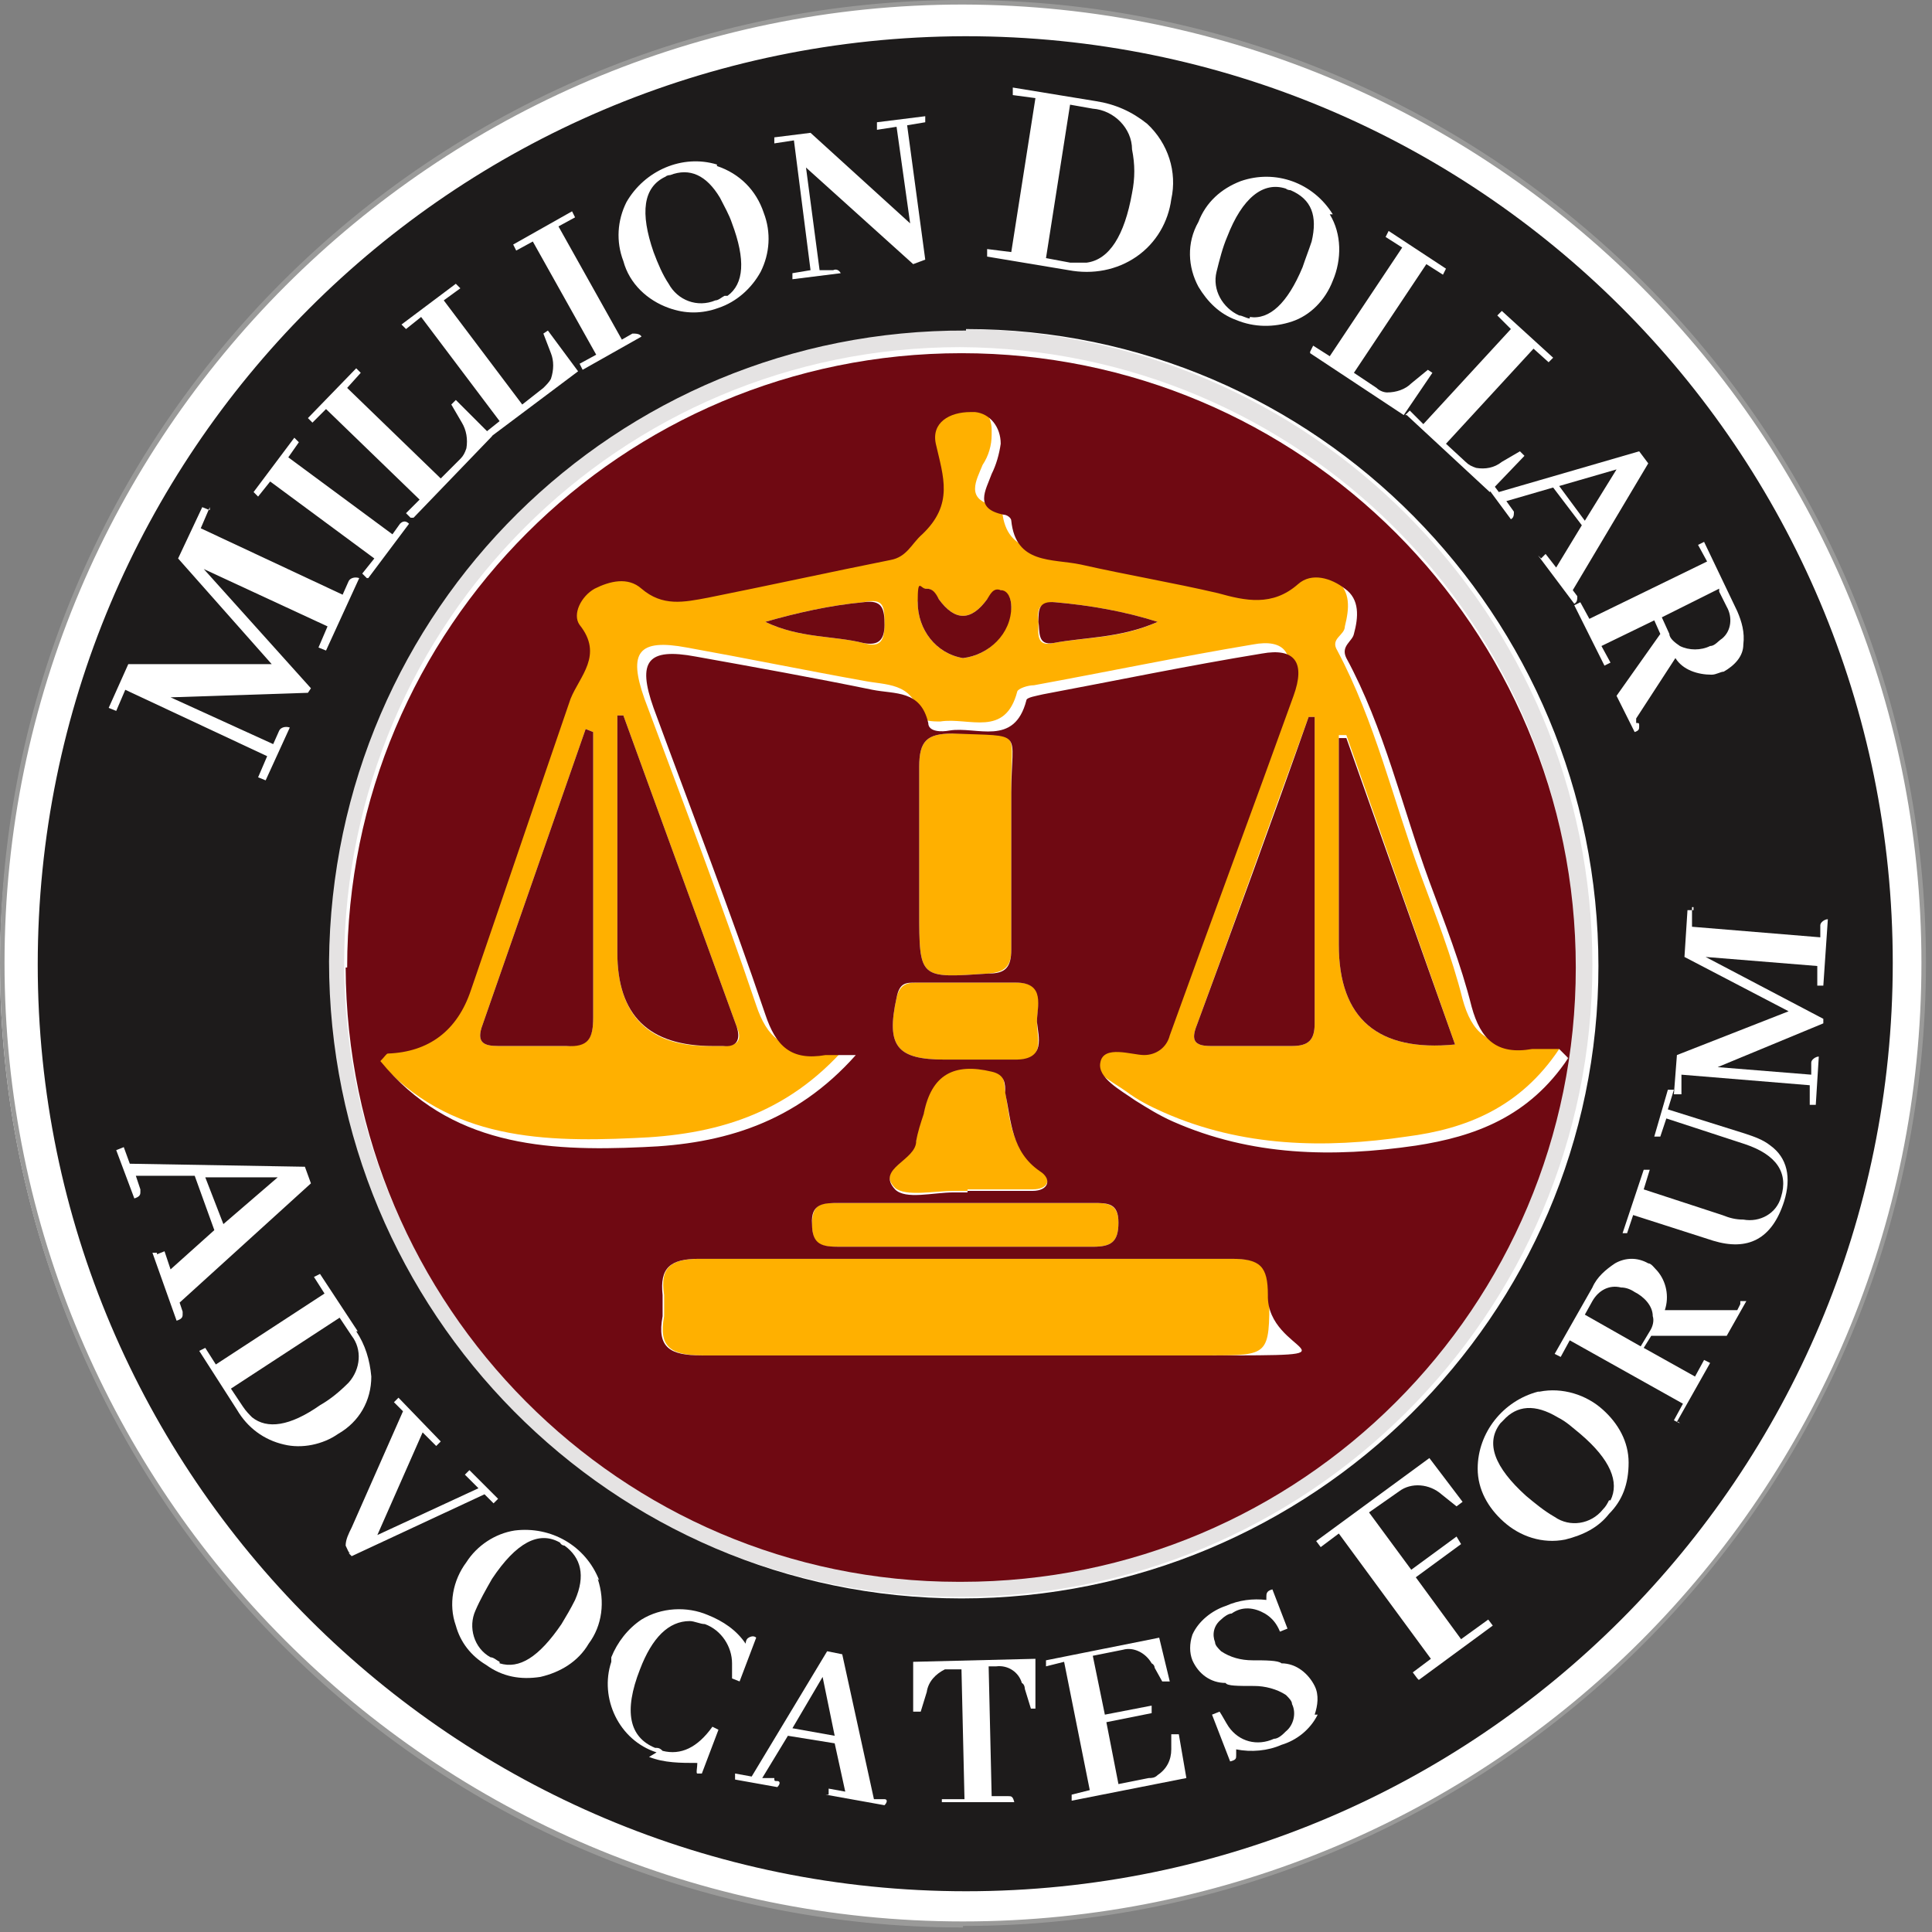 <?xml version="1.0" encoding="UTF-8"?>
<svg id="Group_4109" data-name="Group 4109" xmlns="http://www.w3.org/2000/svg" width="128" height="128" version="1.1" viewBox="0 0 128 128">
  <rect x="0" y="0" width="128" height="128" fill="#808080" stroke="none"/>
  <g id="Group_4108" data-name="Group 4108">
    <path id="Path_101144" data-name="Path 101144" d="M127.5,63.8c0,35.2-28.5,63.7-63.7,63.7S0,99,0,63.8C.2,28.7,28.7.2,63.8.2s63.7,28.5,63.7,63.7h0" fill="#fff" stroke-width="0"/>
    <path id="Path_101145" data-name="Path 101145" d="M63.8,127.7C28.6,127.7,0,99.1,0,63.8S28.6,0,63.8,0s63.8,28.6,63.8,63.8h0c0,35.2-28.6,63.8-63.8,63.8M63.8.3C28.8.3.3,28.8.3,63.8s28.4,63.5,63.5,63.5,63.5-28.4,63.5-63.5h0C127.3,28.8,98.9.4,63.8.3" fill="#9a9a99" stroke-width="0"/>
    <path id="Path_101146" data-name="Path 101146" d="M105.5,63.9c0,23.2-18.9,42-42.1,41.9s-42-18.9-41.9-42.1c0-23.2,18.9-42,42.1-41.9h0c23.2,0,41.9,18.9,41.9,42.1h0M22.8,63.8c0,22.5,18.3,40.7,40.8,40.7s40.7-18.3,40.7-40.8-18.2-40.6-40.7-40.7c-22.5,0-40.7,18.2-40.8,40.7h0" fill="#e5e3e3" stroke-width="0"/>
    <path id="Path_101147" data-name="Path 101147" d="M103.3,69.5c-2.6,3.9-6.2,5.3-10.1,5.8-5.4.8-10.9.7-16.1-1.6-.9-.4-1.7-.8-2.5-1.4-1-.7-2.5-1.4-2.3-2.5.3-1.2,1.9-.4,2.9-.5.8,0,1.5-.5,1.7-1.3,2.7-7.5,5.5-15,8.2-22.5.8-2.2,0-3.2-2.1-2.8-4.8.8-9.6,1.8-14.5,2.7-.4,0-1,.2-1.1.4-.8,3.1-3.2,1.7-5.1,2-.5,0-1.3,0-1.4-.5-.5-2.1-2.2-1.9-3.7-2.2-3.9-.7-7.8-1.5-11.7-2.2-3.2-.6-3.9.3-2.8,3.4,2.5,6.7,5.1,13.5,7.4,20.3.7,2.1,1.8,3.1,4,2.7h2c-4,4.6-8.8,5.9-14.1,6.1-6.5.3-12.8,0-17.4-5.7.3-.3.4-.5.5-.5,2.7-.2,4.6-1.6,5.5-4.2,2.2-6.4,4.5-12.8,6.6-19.3.5-1.5,2.2-2.9.6-4.9-.5-.7,0-1.9,1-2.4,1-.6,2.2-.9,3.1,0,1.4,1.3,2.9,1,4.4.6,4-.9,8-1.7,12.1-2.5,1.1-.2,1.5-1.1,2.1-1.7,2.1-1.9,1.4-3.8.9-6-.3-1.3.9-2.1,2.3-2.1s2,.8,2,1.8v.3c0,.7-.2,1.4-.6,2-.4,1-1.2,2.3.8,2.7.2,0,.5.2.5.4.3,2.9,2.8,2.5,4.6,2.9,3,.7,6,1.2,9.1,1.9,1.9.4,3.6.8,5.3-.6.9-.8,2.2-.4,3.1.3,1,.8.9,1.9.6,3.1,0,.6-1,.8-.5,1.6,2.5,4.7,3.7,9.9,5.5,14.8,1,2.7,2.1,5.5,2.8,8.3.6,2.2,1.7,3.2,4,2.8.6,0,1.2,0,1.8,0M41.3,47.4h-.4v15.7c0,4.2,2.1,6.3,6.3,6.2h.7c1,0,1.3-.4.9-1.3-2.5-6.9-5-13.7-7.5-20.6M87.1,47.5h-.4c-2.5,6.8-4.9,13.6-7.4,20.4-.4,1-.2,1.4.9,1.4h5.4c1.1,0,1.5-.4,1.5-1.5v-20.3M39.3,48.5l-.5-.2c-2.3,6.6-4.6,13.2-6.9,19.8-.3,1,.2,1.2,1.1,1.2h4.5c1.5,0,1.8-.5,1.8-1.9v-18.9M96.4,69.2l-7.2-20.5h-.5v13.9c0,4.9,2.6,7.1,7.7,6.6M63.8,43.6c1.8-.2,3.1-1.7,3.2-3.4,0-.5-.2-1-.7-1.1-.4,0-.6.3-.9.6q-1.6,2.2-3.2,0c-.2-.3-.4-.7-.8-.7s-.5.5-.6.9c0,1.8,1.2,3.4,3,3.7M76.7,41.2c-2.2-.7-4.5-1.1-6.8-1.3-1.1,0-1.2.5-1.1,1.3,0,.7-.2,1.7,1,1.4,2.2-.4,4.5-.3,6.9-1.4M50.7,41.2c2.3,1.1,4.5.9,6.5,1.4,1,.3,1.4,0,1.4-1.2s0-1.8-1.4-1.5c-2.2.2-4.4.7-6.5,1.3" fill="#ffb000" stroke-width="0"/>
    <path id="Path_101148" data-name="Path 101148" d="M67,56.5v6.4c0,1.1-.4,1.5-1.5,1.6-4.6.3-4.6.4-4.6-4.2v-9.5c0-1.7.5-2.2,2.2-2.2,4.9,0,3.8-.3,3.9,3.9v4" fill="#ffb000" stroke-width="0"/>
    <path id="Path_101149" data-name="Path 101149" d="M63.9,82.6h-8.3c-1.1,0-1.8,0-1.8-1.5s.8-1.4,1.8-1.4h16.8c.9,0,1.7,0,1.7,1.3s-.5,1.6-1.7,1.6h-8.5" fill="#ffb000" stroke-width="0"/>
    <path id="Path_101150" data-name="Path 101150" d="M63.9,83.4h17.8c1.9,0,2.4.5,2.4,2.4,0,4,0,4-4,4h-33.5c-2.1,0-3-.5-2.6-2.6v-1.4c-.3-1.9.5-2.4,2.4-2.4,5.9,0,11.7,0,17.6,0" fill="#ffb000" stroke-width="0"/>
    <path id="Path_101151" data-name="Path 101151" d="M64.1,78.9h-.9c-1.3,0-3.2.4-3.9-.2-1.3-1.3,1.3-1.9,1.4-3.2,0-.6.3-1.2.5-1.8.5-2.6,2-3.4,4.5-2.8.9.2.8.8.9,1.4.3,1.9.4,3.9,2.3,5.2.8.6.6,1.3-.5,1.3h-4.3Z" fill="#ffb000" stroke-width="0"/>
    <path id="Path_101152" data-name="Path 101152" d="M64,70.2h-1.4c-3.2,0-3.9-.9-3.2-4.1.2-.8.6-1,1.3-1h6.6c2.1,0,1.4,1.5,1.4,2.6s.6,2.6-1.4,2.5h-3.3" fill="#ffb000" stroke-width="0"/>
    <path id="Path_101153" data-name="Path 101153" d="M23,64.1c0-22.5,18.2-40.7,40.7-40.7s40.7,18.2,40.7,40.7-18.2,40.7-40.7,40.7h-.2c-22.4,0-40.5-18.3-40.6-40.7M103.3,69.5c-.6,0-1.2,0-1.8,0-2.3.4-3.4-.6-4-2.8-.7-2.8-1.8-5.6-2.8-8.3-1.8-4.9-3-10.2-5.5-14.8-.4-.8.4-1.1.5-1.6.3-1.1.4-2.3-.6-3-.9-.7-2.2-1.1-3.1-.3-1.7,1.5-3.5,1.1-5.3.6-3-.7-6-1.2-9.1-1.9-1.9-.4-4.3,0-4.6-2.9,0-.2-.3-.4-.5-.4-2-.4-1.2-1.6-.8-2.7.3-.6.5-1.3.6-2,0-1.1-.7-2-1.7-2.1h-.3c-1.4,0-2.6.7-2.3,2.1.5,2.2,1.2,4-.9,6-.7.6-1,1.5-2.1,1.7-4,.8-8.1,1.7-12.1,2.5-1.6.3-3,.6-4.4-.6-.9-.8-2.1-.5-3.1,0-.9.5-1.5,1.7-1,2.4,1.6,2,0,3.4-.6,4.9-2.2,6.4-4.4,12.9-6.6,19.3-.9,2.7-2.8,4.1-5.5,4.2-.1,0-.2.2-.5.5,4.6,5.6,10.9,6,17.4,5.7,5.3-.2,10.1-1.6,14.1-6.1-.6,0-1.3,0-2,0-2.3.4-3.3-.6-4-2.7-2.3-6.8-4.9-13.5-7.4-20.3-1.1-3.1-.4-4,2.8-3.4,3.9.7,7.8,1.4,11.7,2.2,1.5.3,3.2,0,3.7,2.2,0,.6.9.6,1.4.5,1.8-.3,4.3,1.1,5.1-2,0-.2.7-.3,1.1-.4,4.8-.9,9.6-1.9,14.5-2.7,2.2-.4,2.9.6,2.1,2.8-2.7,7.5-5.5,15-8.2,22.5-.2.8-.9,1.3-1.7,1.3s-2.7-.7-2.9.5c-.2,1,1.3,1.8,2.3,2.5.8.5,1.6,1,2.5,1.4,5.2,2.3,10.6,2.4,16.1,1.6,3.9-.6,7.5-1.9,10.1-5.8M63.9,83.4h-17.6c-1.9,0-2.6.6-2.4,2.4v1.4c-.4,2.1.5,2.6,2.6,2.6h33.5c11.2,0,3.9,0,4-4,0-1.9-.5-2.4-2.4-2.4-5.9,0-11.9,0-17.8,0M67,56.5v-4c0-4.2,1-3.7-3.9-3.9-1.7,0-2.2.5-2.2,2.2,0,3.2,0,6.3,0,9.5,0,4.6,0,4.5,4.6,4.2,1.1,0,1.5-.4,1.5-1.6v-6.4M63.9,82.6h8.5c1.2,0,1.7-.3,1.7-1.6s-.7-1.3-1.7-1.3h-16.8c-1,0-1.9,0-1.8,1.4,0,1.4.7,1.5,1.8,1.5h8.3M64.1,78.9h4.3c1.1,0,1.3-.8.5-1.3-1.9-1.3-1.9-3.3-2.3-5.2,0-.6,0-1.2-.9-1.4-2.5-.6-4,.2-4.5,2.8-.2.6-.4,1.2-.5,1.8,0,1.3-2.7,1.8-1.4,3.2.7.7,2.5.2,3.9.2h.9M64,70.2h3.3c2,0,1.5-1.5,1.4-2.5,0-1,.6-2.6-1.4-2.6h-6.6c-.7,0-1.1,0-1.3,1-.7,3.2,0,4.1,3.2,4.1h1.4" fill="#6f0912" stroke-width="0"/>
    <path id="Path_101154" data-name="Path 101154" d="M41.3,47.4c2.5,6.9,5,13.7,7.5,20.6.3.9,0,1.4-.9,1.3h-.7c-4.2,0-6.3-2-6.3-6.2v-15.7h.4" fill="#6f0912" stroke-width="0"/>
    <path id="Path_101155" data-name="Path 101155" d="M87.1,47.5v20.3c0,1.1-.4,1.5-1.5,1.5h-5.4c-1.1,0-1.3-.4-.9-1.4,2.5-6.8,5-13.6,7.4-20.4h.4" fill="#6f0912" stroke-width="0"/>
    <path id="Path_101156" data-name="Path 101156" d="M39.3,48.5v18.9c0,1.4-.3,2-1.8,1.9h-4.5c-.9,0-1.4-.2-1.1-1.2,2.3-6.6,4.6-13.2,6.9-19.8l.5.2" fill="#6f0912" stroke-width="0"/>
    <path id="Path_101157" data-name="Path 101157" d="M96.4,69.2c-5.1.5-7.7-1.7-7.7-6.6v-13.7h.5c0,0,7.2,20.3,7.2,20.3" fill="#6f0912" stroke-width="0"/>
    <path id="Path_101158" data-name="Path 101158" d="M63.8,43.6c-1.8-.3-3-1.9-3-3.7s.2-.8.6-.9c.4,0,.6.3.8.7q1.6,2.2,3.2,0c.2-.3.4-.8.9-.6.5,0,.7.6.7,1.1,0,1.8-1.5,3.2-3.2,3.4" fill="#6f0912" stroke-width="0"/>
    <path id="Path_101159" data-name="Path 101159" d="M76.7,41.2c-2.5,1.1-4.8,1-6.9,1.4-1.1.2-.9-.8-1-1.4,0-.8,0-1.4,1.1-1.3,2.3.2,4.6.6,6.8,1.3" fill="#6f0912" stroke-width="0"/>
    <path id="Path_101160" data-name="Path 101160" d="M50.7,41.2c2.1-.6,4.3-1.1,6.5-1.3,1.3-.2,1.4.5,1.4,1.5s-.4,1.4-1.4,1.2c-2-.5-4.2-.3-6.5-1.4" fill="#6f0912" stroke-width="0"/>
    <path id="Path_101161" data-name="Path 101161" d="M63.9,2.4C29.9,2.5,2.5,30,2.5,63.9s27.6,61.4,61.5,61.4,61.4-27.5,61.4-61.5S97.9,2.4,64,2.4h0M64,21.8c23.2,0,41.9,19,41.9,42.2s-19,41.9-42.2,41.9-41.9-19-41.9-42.2h0c.2-23.3,19-41.9,42.2-41.8" fill="#1d1b1b" stroke-width="0"/>
    <path id="Path_101162" data-name="Path 101162" d="M13.9,33.6l-.6,1.4,9.4,4.4.4-.9c.1-.2.4-.3.7-.2l-2.2,4.8-.5-.2.6-1.4-8.2-3.8,7.1,7.9-.2.3-9.1.3,6.8,3.1.4-.9c.1-.2.4-.3.7-.2l-1.6,3.5-.5-.2.6-1.4-9.4-4.4-.6,1.4-.5-.2,1.3-2.9h9.5c0,0-6.2-7-6.2-7l1.6-3.4.5.2v-.2Z" fill="#fff" stroke-width="0"/>
    <path id="Path_101163" data-name="Path 101163" d="M24.3,38.3l-.3-.3.8-1-6.9-5.1-.8,1-.3-.3,2.7-3.6.3.3-.7,1,6.9,5.1.5-.7c.2-.2.4-.2.6,0l-2.7,3.6h-.1Z" fill="#fff" stroke-width="0"/>
    <path id="Path_101164" data-name="Path 101164" d="M27.2,34.3l-.3-.3.9-.9-6.2-6-.9.9-.3-.3,3.2-3.3.3.3-.9,1,6.2,6,1.3-1.3c.2-.2.3-.4.4-.7.1-.6,0-1.2-.3-1.7l-.7-1.2.3-.3,2.4,2.4-5.2,5.4h-.2Z" fill="#fff" stroke-width="0"/>
    <path id="Path_101165" data-name="Path 101165" d="M32.4,29l-.3-.3,1-.8-5.2-6.9-1,.8-.3-.3,3.6-2.7.3.3-1.1.8,5.2,6.9,1.4-1.1c.2-.2.4-.4.5-.6.2-.6.2-1.2,0-1.7l-.5-1.3.3-.2,2,2.7-6,4.5h0Z" fill="#fff" stroke-width="0"/>
    <path id="Path_101166" data-name="Path 101166" d="M38.6,24.5l-.2-.4,1.1-.6-4.2-7.5-1.1.6-.2-.4,3.9-2.2.2.4-1.1.6,4.2,7.5.7-.4c.2,0,.5,0,.6.2,0,0-3.9,2.2-3.9,2.2Z" fill="#fff" stroke-width="0"/>
    <path id="Path_101167" data-name="Path 101167" d="M47.5,11c1.5.5,2.6,1.6,3.1,3.1.5,1.3.4,2.7-.2,3.9-.6,1.1-1.6,2-2.8,2.4-1.1.4-2.2.4-3.3,0-1.4-.5-2.6-1.6-3-3.1-.5-1.3-.4-2.7.2-3.9,1.2-2.1,3.7-3.2,6-2.5M48.2,19.6c1.1-.8,1.2-2.4.3-4.8-.2-.6-.5-1.1-.8-1.7-.9-1.5-2-2-3.3-1.5,0,0-.2,0-.3.1-1.5.7-1.7,2.4-.8,5,.3.8.6,1.5,1,2.1.6,1.1,1.9,1.6,3.1,1.1.2,0,.4-.2.6-.3" fill="#fff" stroke-width="0"/>
    <path id="Path_101168" data-name="Path 101168" d="M58.1,8.1l3.2-.4v.4l-1.2.2,1.2,8.9-.8.3-7.1-6.4.9,6.8h.9c.2-.1.4,0,.5.2l-3.2.4v-.4l1.2-.2-1.1-8.6-1.3.2v-.4l2.4-.3,6.6,6-.9-6.4-1.3.2v-.4h0Z" fill="#fff" stroke-width="0"/>
    <path id="Path_101169" data-name="Path 101169" d="M72.6,6.7c1.3.2,2.4.7,3.4,1.5,1.4,1.3,2,3.2,1.6,5-.2,1.5-1,2.9-2.3,3.8s-2.9,1.2-4.5.9l-5.4-.9v-.5l1.6.2,1.6-10.2-1.5-.2v-.5s5.5.9,5.5.9ZM70.9,6.9l-1.6,10.2,1.6.3h1.1c1.5-.2,2.5-1.8,3-4.6.2-1,.2-1.9,0-2.9,0-1.4-1.2-2.6-2.6-2.7l-1.7-.3h0Z" fill="#fff" stroke-width="0"/>
    <path id="Path_101170" data-name="Path 101170" d="M88.1,14.2c.8,1.3.8,3,.2,4.4-.5,1.3-1.5,2.3-2.7,2.7-1.2.4-2.5.4-3.7-.1-1.1-.4-1.9-1.2-2.5-2.2-.7-1.3-.8-2.9,0-4.3.5-1.3,1.5-2.2,2.8-2.7,2.3-.8,4.8.1,6.1,2.2M82.8,21c1.3.2,2.5-.9,3.5-3.3.2-.6.4-1.1.6-1.7.4-1.7,0-2.8-1.4-3.4,0,0-.2,0-.3-.1-1.5-.5-2.9.6-3.9,3.2-.3.7-.5,1.5-.7,2.3-.3,1.2.4,2.4,1.5,2.9.2,0,.5.2.7.2" fill="#fff" stroke-width="0"/>
    <path id="Path_101171" data-name="Path 101171" d="M86.8,23.3l.2-.4,1.1.7,4.8-7.2-1.1-.7.2-.4,3.8,2.5-.2.4-1.1-.7-4.8,7.2,1.5,1c.2.2.5.3.7.3.6,0,1.2-.2,1.6-.6l1.1-.9.3.2-1.9,2.8-6.2-4.1h0Z" fill="#fff" stroke-width="0"/>
    <path id="Path_101172" data-name="Path 101172" d="M93.1,27.5l.3-.3.9.9,5.8-6.3-.9-.9.3-.3,3.4,3.1-.3.3-1-.9-5.8,6.3,1.3,1.2c.2.2.4.3.7.4.6.1,1.2,0,1.7-.4l1.2-.7.3.3-2.3,2.4-5.5-5.1h0Z" fill="#fff" stroke-width="0"/>
    <path id="Path_101173" data-name="Path 101173" d="M102.1,37l.3-.3.7.9,1.7-2.8-1.9-2.5-3.1.9.5.7h0c0,.2,0,.4-.2.5l-1.7-2.3.3-.3.6.8,9.3-2.7.6.8-5,8.4.3.4h0c0,.2,0,.4-.2.5l-2.4-3.2.2.2ZM107.1,31.1l-3.8,1.1,1.7,2.3s2.1-3.4,2.1-3.4Z" fill="#fff" stroke-width="0"/>
    <path id="Path_101174" data-name="Path 101174" d="M104.3,40.1l.4-.2.6,1.1,7.8-3.8-.6-1.1.4-.2,2.2,4.6c.3.7.5,1.4.4,2.2,0,.8-.6,1.4-1.3,1.8-.2,0-.5.2-.8.2-.9,0-1.9-.3-2.4-1.1l-2.6,4v.3c.2,0,.2,0,.2.2s0,.3-.3.4l-1.2-2.4,2.9-4.1-.4-.9-3.5,1.7.6,1.1-.4.2s-2-4-2-4ZM113.9,39l-3.8,1.9.5,1.1c0,.3.4.6.7.8.6.3,1.4.3,2,0,.3,0,.5-.3.8-.5.6-.5.7-1.4.3-2.1l-.5-1v-.2Z" fill="#fff" stroke-width="0"/>
    <path id="Path_101175" data-name="Path 101175" d="M10.4,83.1l.5-.2.4,1.2,2.9-2.6-1.3-3.6h-3.9l.3.9v.2c0,.2-.1.3-.4.4l-1.2-3.2.5-.2.4,1.1,11.6.2.4,1.1-8.7,7.9.2.6v.2c0,.2-.1.3-.4.4l-1.6-4.5h.3ZM18.3,78h-4.7l1.2,3.1,3.6-3.1h-.1Z" fill="#fff" stroke-width="0"/>
    <path id="Path_101176" data-name="Path 101176" d="M23.6,88.2c.6.9.9,1.9,1,3,0,1.6-.8,3-2.2,3.8-1,.7-2.4,1-3.6.7-1.3-.3-2.4-1.1-3.1-2.3l-2.5-3.9.4-.2.7,1.1,7.2-4.7-.7-1.1.4-.2,2.5,3.8h0ZM22.5,87.3l-7.2,4.7.8,1.2c.2.3.4.5.6.7,1,.8,2.5.6,4.5-.8.7-.4,1.3-.9,1.9-1.5.8-.9.9-2.2.2-3.1,0,0-.8-1.2-.8-1.2Z" fill="#fff" stroke-width="0"/>
    <path id="Path_101177" data-name="Path 101177" d="M23.2,102.9c-.1,0-.2-.3-.3-.5,0-.4.2-.8.4-1.2l3.4-7.7-.6-.6.3-.3,2.8,2.9-.3.3-.9-.9-3,6.8,6.7-3.1-.9-.9.3-.3,1.9,1.9-.3.3-.6-.6-8.8,4.1-.2-.2h0Z" fill="#fff" stroke-width="0"/>
    <path id="Path_101178" data-name="Path 101178" d="M39.6,104.6c.5,1.5.3,3.1-.6,4.3-.7,1.2-1.9,1.9-3.2,2.2-1.3.2-2.5,0-3.6-.8-1-.6-1.7-1.5-2-2.6-.5-1.4-.2-3,.7-4.2.7-1.1,1.9-1.9,3.2-2.1,2.4-.3,4.7,1,5.6,3.3M33.1,110.2c1.3.4,2.6-.4,4.1-2.6.3-.5.6-1,.9-1.6.7-1.6.4-2.8-.7-3.6,0,0-.2,0-.3-.2-1.4-.8-2.9,0-4.5,2.4-.4.7-.8,1.4-1.1,2.1-.5,1.1-.1,2.5,1,3.1.2,0,.4.2.6.3" fill="#fff" stroke-width="0"/>
    <path id="Path_101179" data-name="Path 101179" d="M43.5,116.1c-2.5-.8-3.8-3.6-3-6,0,0,0-.2,0-.3.4-1,1.1-1.9,2-2.5,1.3-.8,3-.9,4.4-.3,1,.4,1.9,1,2.5,1.9,0,0,0-.3.2-.4,0,0,.3-.2.5,0l-1.1,2.9-.5-.2v-1c0-1.1-.7-2.2-1.8-2.6-.3,0-.7-.2-1-.2-1.4,0-2.5,1.1-3.3,3.2-1.1,2.8-.7,4.5,1,5.2.2,0,.3,0,.5.2,1.2.3,2.3-.2,3.3-1.6l.4.2-1.1,2.9s-.2,0-.3,0,0-.4,0-.7c-1.1,0-2.2,0-3.2-.4" fill="#fff" stroke-width="0"/>
    <path id="Path_101180" data-name="Path 101180" d="M54.9,118.9v-.4l1.1.2-.7-3.2-3.1-.5-1.7,2.8h.8c0,.2,0,.2.2.2s.2.2,0,.4l-2.8-.5v-.4l1.1.2,5-8.3,1,.2,2.1,9.6h.5s0,0,.2,0,.2.2,0,.4l-3.9-.7h0ZM54.5,111.1l-2,3.4,2.8.5-.8-3.9Z" fill="#fff" stroke-width="0"/>
    <path id="Path_101181" data-name="Path 101181" d="M62.4,119.6v-.4h1.5l-.2-8.6h-.5c-.2,0-.4,0-.6,0-.6.3-1.1.8-1.2,1.5l-.4,1.3h-.5v-3.3l8.1-.2v3.3c0,0-.3,0-.3,0l-.4-1.3c0,0,0-.3-.2-.4-.2-.7-.9-1.2-1.7-1.1h-.5l.2,8.6h1.1c.2,0,.3,0,.4.4h-4.9.1Z" fill="#fff" stroke-width="0"/>
    <path id="Path_101182" data-name="Path 101182" d="M77,111.4l-.5-.9s0-.2-.2-.3c-.4-.7-1.2-1.1-1.9-.9l-2,.4.8,3.9,3.1-.6v.5l-3,.6.8,4.1,2-.4c.2,0,.4,0,.6-.2.6-.4.9-1,.9-1.7v-1h.5l.5,2.9-7.6,1.5v-.4l1.2-.3-1.7-8.5-1.2.3v-.4l7.5-1.5.7,2.9h-.5Z" fill="#fff" stroke-width="0"/>
    <path id="Path_101183" data-name="Path 101183" d="M87.3,113.6c-.5,1-1.4,1.7-2.4,2-.9.4-2,.5-3,.3,0,0,0,.3,0,.4,0,.2,0,.3-.4.4l-1.2-3.1.5-.2c.2.3.4.7.6,1,.7,1,1.9,1.3,3,.8.3,0,.6-.3.8-.5.5-.4.7-1.2.4-1.8,0-.2-.2-.4-.4-.6-.6-.4-1.4-.6-2.1-.6-1.1,0-1.8,0-1.9-.2-1,0-1.8-.6-2.2-1.5-.2-.5-.2-1.1,0-1.7.4-.9,1.3-1.6,2.2-1.9.9-.4,1.8-.5,2.7-.4v-.2c0-.2,0-.4.4-.5l1,2.6-.5.2c-.2-.5-.5-.9-1-1.2-.7-.4-1.5-.5-2.2,0-.2,0-.5.2-.7.4-.5.4-.6,1-.4,1.5,0,.2.2.4.4.6.6.4,1.3.6,2.1.6s1.7,0,1.9.2c1,0,1.8.7,2.2,1.5.3.6.2,1.3,0,1.9" fill="#fff" stroke-width="0"/>
    <path id="Path_101184" data-name="Path 101184" d="M93.9,111.2l-.3-.4,1.2-.9-6.1-8.3-1.2.9-.3-.4,7.5-5.5,2.2,2.9-.4.3-1-.8h0c-.8-.7-2-.8-2.8-.2l-2,1.4,2.8,3.8,3-2.2.3.5-3,2.2,3,4.1,1.8-1.3.3.4-4.9,3.6h0Z" fill="#fff" stroke-width="0"/>
    <path id="Path_101185" data-name="Path 101185" d="M102,92.2c1.5-.3,3.1.2,4.2,1.2,1,.9,1.7,2.1,1.7,3.5s-.4,2.5-1.3,3.4c-.7.9-1.7,1.4-2.9,1.7-1.5.3-3-.2-4.1-1.2-1-.9-1.7-2.1-1.7-3.5,0-2.4,1.7-4.5,4-5.1M106.7,99.4c.6-1.2,0-2.7-2-4.4-.5-.4-.9-.8-1.5-1.1-1.5-.9-2.7-.8-3.6.2l-.2.2c-1,1.3-.4,2.9,1.7,4.8.6.5,1.2,1,1.9,1.4,1,.7,2.4.5,3.2-.5.2-.2.3-.4.4-.6" fill="#fff" stroke-width="0"/>
    <path id="Path_101186" data-name="Path 101186" d="M111.3,94.3l-.4-.2.6-1.1-7.5-4.2-.6,1.1-.4-.2,2.5-4.4c.3-.7.9-1.2,1.5-1.6.7-.4,1.5-.4,2.2,0,.2,0,.4.3.6.5.6.7.8,1.7.5,2.6h4.8c0,0,.2-.4.2-.4,0,0,0,0,0-.2,0,0,.2,0,.4,0l-1.3,2.3h-5l-.5.8,3.4,1.9.6-1.1.4.2-2.2,3.9h.1ZM105,87.1l3.7,2.1.6-1c.2-.3.3-.7.2-1,0-.7-.6-1.3-1.2-1.6-.3-.2-.6-.3-.9-.3-.8-.2-1.5.2-1.9.9,0,0-.5.9-.5.9Z" fill="#fff" stroke-width="0"/>
    <path id="Path_101187" data-name="Path 101187" d="M107.5,81.7l1.4-4.2h.4c0,0-.4,1.3-.4,1.3l5.2,1.7c.5.2.9.3,1.4.3,1.1.2,2.2-.4,2.5-1.5.5-1.6-.3-2.8-2.4-3.5l-5.2-1.7-.4,1.2h-.4c0,0,.9-3.1.9-3.1h.4c0,0-.4,1.3-.4,1.3l5.1,1.6c.6.2,1.2.4,1.7.8,1.1.8,1.4,2.1.9,3.7-.8,2.5-2.4,3.3-4.7,2.6l-5.3-1.7-.4,1.2h-.4.1Z" fill="#fff" stroke-width="0"/>
    <path id="Path_101188" data-name="Path 101188" d="M112.1,60.1v1.3c0,0,8.5.7,8.5.7v-.8c0-.2.3-.4.5-.4l-.3,4.4h-.4v-1.3c0,0-7.4-.6-7.4-.6l7.8,4.1v.3l-7,2.9,6.2.5v-.8c0-.2.3-.4.5-.4l-.2,3.2h-.4v-1.3c0,0-8.5-.7-8.5-.7v1.3h-.5l.2-2.6,7.4-2.9-6.9-3.6.2-3.1h.4v-.2Z" fill="#fff" stroke-width="0"/>
  </g>
</svg>